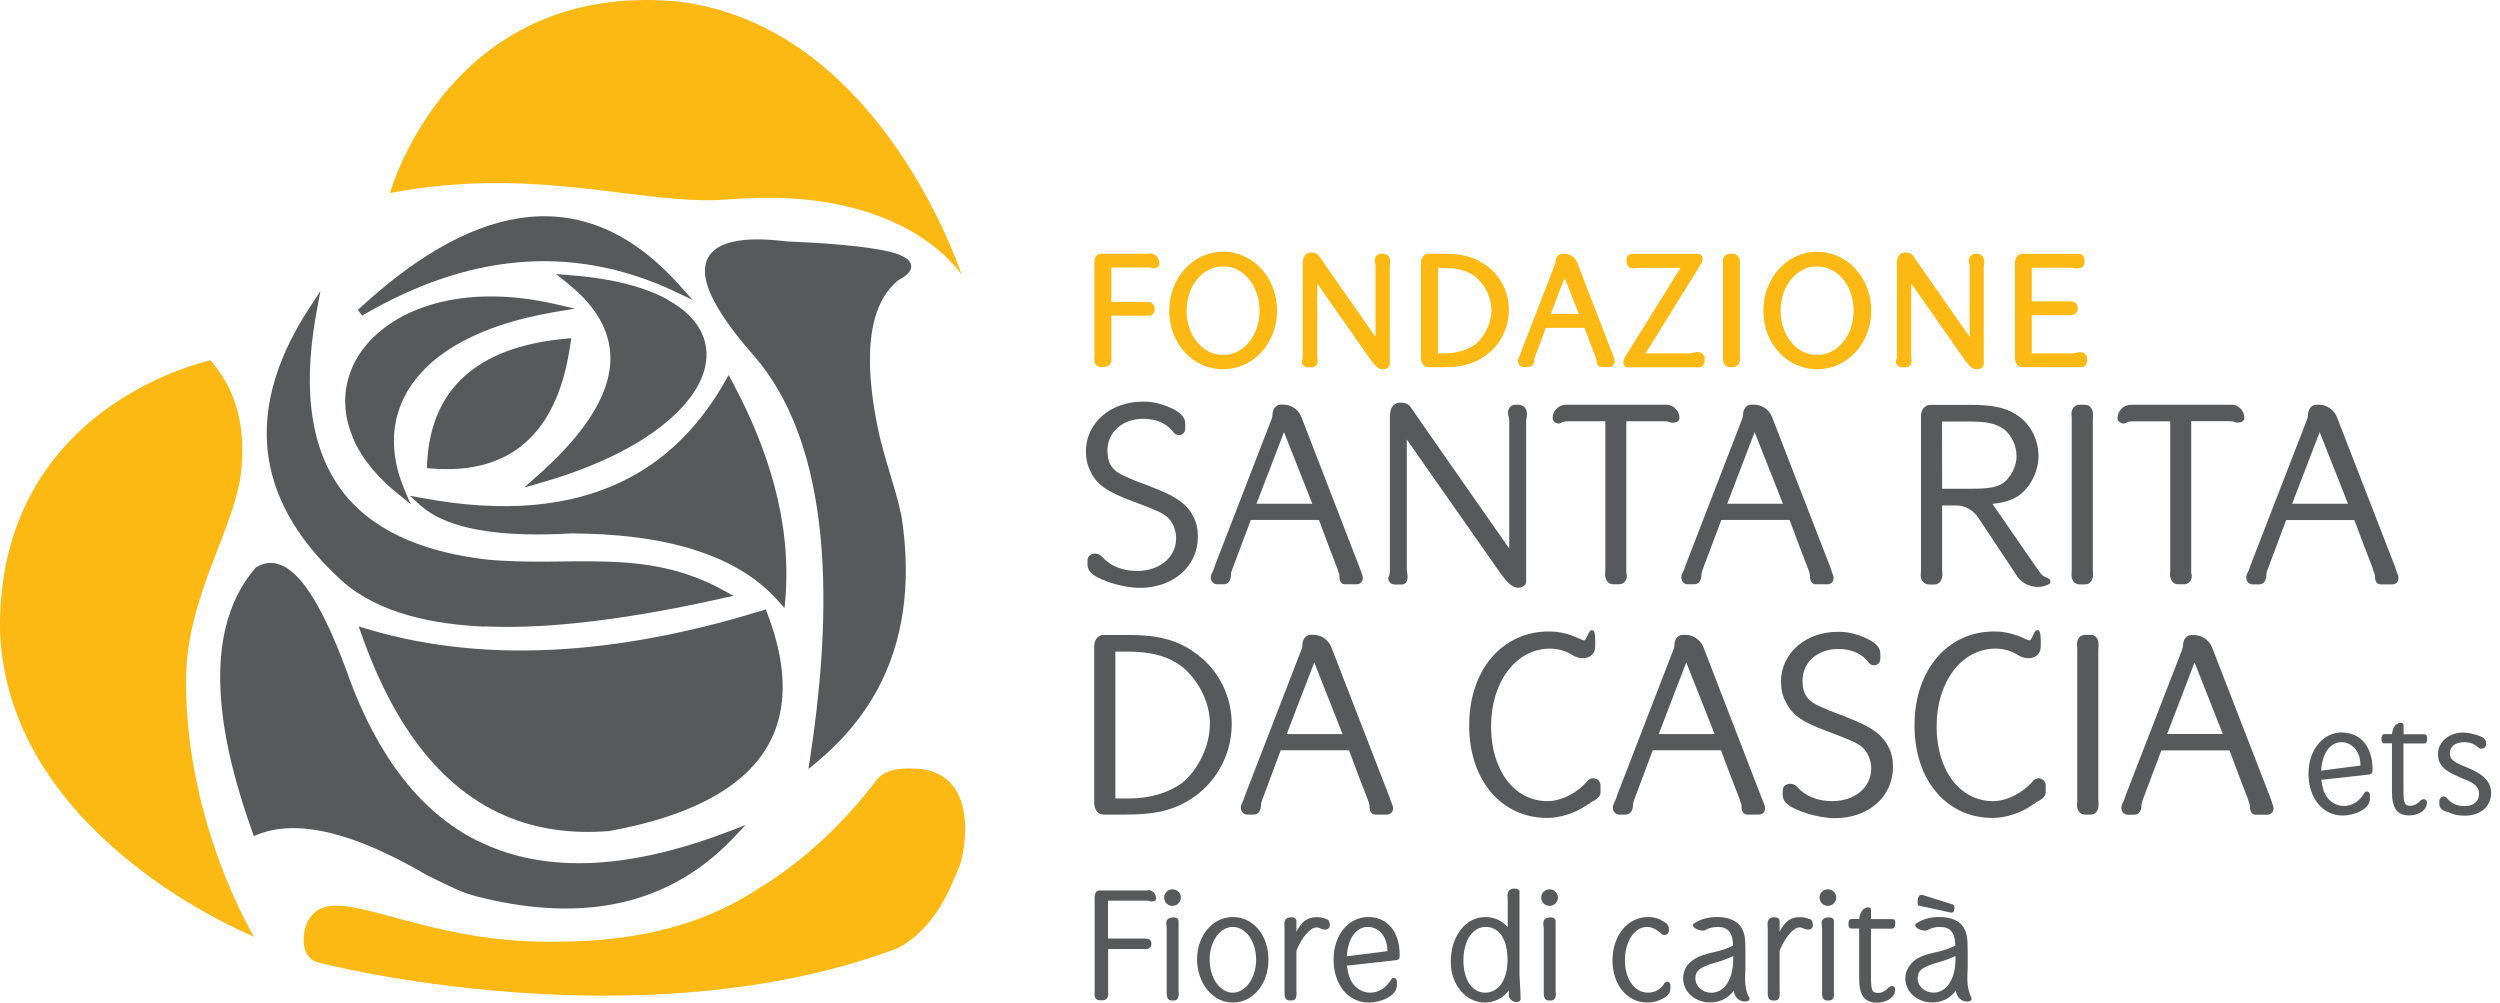 <svg width="187" height="75" viewBox="0 0 187 75" fill="none" xmlns="http://www.w3.org/2000/svg">
<path fill-rule="evenodd" clip-rule="evenodd" d="M18.074 34.974C18.496 29.636 16.137 27.605 15.775 26.95C15.775 26.95 -0.238 30.222 0.003 47.217C0.58 62.06 17.377 69.378 19.004 70.067C19.004 70.067 13.881 61.664 13.916 50.885C13.933 44.471 17.721 39.382 18.066 34.983" fill="#FDB913"/>
<path d="M85.978 18.978H82.37C82.181 18.978 81.862 19.064 81.862 19.649V26.64C81.862 26.709 81.862 26.769 81.853 26.855V26.924C81.853 27.234 82.069 27.45 82.37 27.45H82.611C82.912 27.45 83.136 27.208 83.136 26.881V26.787C83.119 26.735 83.128 26.692 83.128 26.623V23.618H85.823C86.141 23.627 86.374 23.438 86.374 23.171V23.076C86.374 22.955 86.331 22.585 85.771 22.585H83.128V20.011H85.943C86.02 20.011 86.055 20.02 86.107 20.037C86.158 20.054 86.219 20.071 86.305 20.071C86.554 20.071 86.727 19.916 86.727 19.701C86.727 19.288 86.391 18.952 85.978 18.952" fill="#FDB913"/>
<path d="M91.496 18.831C89.232 18.831 87.458 20.777 87.458 23.257C87.458 25.736 89.266 27.622 91.487 27.622C93.709 27.622 95.525 25.702 95.525 23.248C95.525 20.794 93.76 18.831 91.496 18.831ZM91.487 26.554C89.955 26.554 88.758 25.099 88.758 23.24C88.758 21.38 89.955 19.925 91.487 19.925C93.02 19.925 94.216 21.38 94.216 23.24C94.216 25.099 93.02 26.554 91.487 26.554Z" fill="#FDB913"/>
<path d="M103.489 18.978H103.317C103.042 18.978 102.826 19.202 102.826 19.494C102.826 19.537 102.826 19.589 102.852 19.666C102.878 19.727 102.887 19.796 102.887 19.89V25.203L102.198 24.212C101.01 22.516 99.778 20.76 98.625 19.09C98.513 18.96 98.315 18.883 98.074 18.883C97.884 18.883 97.445 18.96 97.445 19.692V26.571C97.445 26.752 97.445 26.821 97.394 26.95L97.376 27.053C97.376 27.26 97.549 27.475 97.841 27.475H98.134C98.384 27.475 98.556 27.277 98.556 26.985C98.556 26.916 98.547 26.855 98.539 26.795C98.539 26.752 98.522 26.701 98.522 26.64V21.199L102.525 26.916L102.568 26.976C102.792 27.269 103.067 27.63 103.438 27.63C103.584 27.63 103.713 27.579 103.816 27.493C103.954 27.389 103.954 27.26 103.954 27.2V19.916C103.954 19.916 103.954 19.83 103.971 19.778C103.98 19.71 103.989 19.641 103.989 19.572C103.989 19.227 103.782 18.995 103.481 18.995" fill="#FDB913"/>
<path d="M111.074 19.787C110.222 19.202 109.352 18.978 107.957 18.978H106.864C106.528 18.978 106.287 19.262 106.287 19.666V26.769C106.287 27.183 106.528 27.467 106.864 27.467H107.845C109.163 27.467 109.946 27.303 110.738 26.847C112.047 26.107 112.865 24.703 112.865 23.188C112.865 21.819 112.202 20.553 111.083 19.787M111.565 23.188C111.565 24.135 111.074 25.168 110.351 25.762C109.731 26.201 108.922 26.434 108.018 26.434H107.561V20.037H107.957C109.025 20.037 109.74 20.235 110.351 20.691C111.091 21.294 111.565 22.275 111.565 23.188Z" fill="#FDB913"/>
<path d="M120.7 26.692L117.971 19.632C117.816 19.236 117.428 18.978 117.006 18.978H116.886C116.585 18.978 116.352 19.245 116.352 19.589C116.352 19.641 116.335 19.71 116.309 19.779L113.761 26.365C113.692 26.589 113.649 26.675 113.58 26.804C113.554 26.873 113.545 26.942 113.545 26.993C113.545 27.26 113.735 27.458 113.993 27.458H114.286C114.398 27.458 114.777 27.415 114.777 26.83C114.777 26.804 114.802 26.709 114.837 26.64L115.629 24.522H118.522C118.771 25.203 119.056 25.951 119.322 26.632L119.348 26.701C119.383 26.795 119.408 26.881 119.408 26.881C119.408 27.028 119.408 27.458 119.83 27.458H120.347C120.597 27.458 120.777 27.269 120.777 27.011C120.777 26.933 120.76 26.847 120.717 26.769C120.717 26.752 120.709 26.744 120.691 26.683M118.1 23.481H115.999L117.032 20.777L118.1 23.481Z" fill="#FDB913"/>
<path d="M126.967 26.322C126.855 26.322 126.76 26.356 126.683 26.382C126.605 26.408 126.528 26.434 126.416 26.434H123.084L127.243 19.735L127.303 19.632L127.337 19.52C127.346 19.468 127.355 19.425 127.355 19.374C127.355 19.141 127.208 18.986 126.993 18.986H122.085C121.879 18.986 121.664 19.116 121.664 19.494C121.664 19.572 121.664 19.649 121.681 19.692C121.758 20.071 122.077 20.071 122.215 20.071C122.301 20.071 122.421 20.062 122.525 20.045C122.585 20.045 122.645 20.037 122.671 20.037H125.701L121.5 26.787L121.457 26.916C121.448 26.967 121.431 27.028 121.431 27.105C121.431 27.381 121.612 27.475 121.767 27.475H127.062C127.268 27.475 127.509 27.372 127.509 26.89V26.752C127.449 26.494 127.251 26.339 126.967 26.339" fill="#FDB913"/>
<path d="M129.645 18.978H129.378C129.103 18.978 128.87 19.219 128.87 19.52V19.632C128.887 19.684 128.879 19.735 128.879 19.804V26.64C128.879 26.701 128.879 26.752 128.879 26.804V26.89C128.879 27.165 129.068 27.458 129.378 27.458H129.645C129.946 27.458 130.153 27.217 130.153 26.855V26.769C130.153 26.769 130.153 26.718 130.144 26.64V19.804C130.144 19.804 130.144 19.77 130.144 19.753C130.144 19.718 130.144 19.684 130.144 19.666V19.598C130.144 19.227 129.938 18.986 129.636 18.986" fill="#FDB913"/>
<path d="M135.938 18.831C133.674 18.831 131.9 20.777 131.9 23.257C131.9 25.736 133.708 27.622 135.93 27.622C138.151 27.622 139.968 25.702 139.968 23.248C139.968 20.794 138.203 18.84 135.938 18.84M138.65 23.24C138.65 25.099 137.454 26.554 135.921 26.554C134.389 26.554 133.192 25.099 133.192 23.24C133.192 21.38 134.389 19.925 135.921 19.925C137.454 19.925 138.65 21.38 138.65 23.24Z" fill="#FDB913"/>
<path d="M147.931 18.978H147.759C147.484 18.978 147.268 19.202 147.268 19.494C147.268 19.537 147.268 19.589 147.294 19.666C147.32 19.735 147.329 19.804 147.329 19.89V25.203L146.399 23.868C145.288 22.275 144.143 20.648 143.067 19.09C142.955 18.96 142.757 18.883 142.516 18.883C142.327 18.883 141.888 18.96 141.888 19.692V26.571C141.888 26.752 141.888 26.821 141.844 26.907L141.81 27.053C141.81 27.26 141.982 27.475 142.275 27.475H142.568C142.817 27.475 142.99 27.277 142.99 26.985C142.99 26.916 142.981 26.855 142.972 26.795C142.972 26.752 142.955 26.701 142.955 26.64V21.199L146.959 26.916L147.002 26.976C147.225 27.269 147.501 27.63 147.871 27.63C148.018 27.63 148.147 27.579 148.259 27.493C148.388 27.389 148.388 27.26 148.388 27.2V19.916C148.388 19.916 148.388 19.83 148.405 19.778C148.414 19.71 148.422 19.641 148.422 19.572C148.422 19.227 148.216 18.995 147.914 18.995" fill="#FDB913"/>
<path d="M156.111 26.769C156.094 26.563 155.947 26.339 155.568 26.339C155.448 26.339 155.336 26.365 155.241 26.399C155.172 26.425 155.103 26.434 154.983 26.434H151.978V23.584H154.776C155.164 23.584 155.413 23.394 155.413 23.093V23.024C155.413 22.912 155.37 22.534 154.802 22.534H154.733C154.682 22.534 154.647 22.534 154.647 22.542H151.978V20.028H154.931C154.931 20.028 155.017 20.028 155.052 20.037C155.146 20.071 155.25 20.088 155.362 20.088C155.663 20.088 155.878 19.933 155.913 19.709C155.93 19.632 155.93 19.572 155.93 19.512C155.93 19.021 155.603 18.986 155.499 18.986H151.289C150.962 18.986 150.721 19.253 150.721 19.658V26.795C150.721 27.191 150.954 27.467 151.289 27.467H155.689C155.887 27.467 156.119 27.32 156.119 26.924C156.119 26.873 156.119 26.804 156.111 26.761" fill="#FDB913"/>
<path fill-rule="evenodd" clip-rule="evenodd" d="M29.172 14.441C29.172 14.441 33.52 -1.315 50.455 0.088C65.22 1.673 71.376 18.935 71.953 20.605C71.953 20.605 67.846 13.795 54.544 14.914C48.147 15.448 40.209 12.323 29.155 14.441" fill="#FDB913"/>
<path d="M68.096 57.471C67.08 57.488 66.073 57.609 65.487 58.452C61.983 63.05 58.307 65.521 56.818 66.408C52.056 69.567 46.667 70.54 40.434 70.437C30.791 70.282 25.074 65.934 23.206 68.62C22.552 69.55 22.707 70.661 22.801 71.005C22.948 71.453 23.24 71.806 23.662 71.952C24.067 72.09 47.812 78.177 67.123 70.936C70.085 69.378 71.161 66.201 71.772 64.78C72.134 63.937 73.503 57.402 68.087 57.48" fill="#FDB913"/>
<path d="M86.176 36.447C86.046 36.378 85.883 36.317 85.737 36.266C85.65 36.24 85.573 36.205 85.495 36.18C85.091 36.033 84.557 35.818 84.29 35.689C83.214 35.25 82.835 34.725 82.835 33.691C82.835 32.322 83.963 31.324 85.521 31.324C86.494 31.324 87.295 31.685 87.768 32.322C87.863 32.46 88.027 32.546 88.19 32.546C88.414 32.546 88.655 32.366 88.655 32.064V31.685C88.655 31.091 88.113 30.773 87.605 30.523C86.761 30.162 86.227 30.041 85.487 30.041C83.059 30.041 81.225 31.642 81.225 33.769C81.225 34.329 81.346 34.845 81.57 35.258C82.026 36.24 82.783 36.774 84.66 37.471C86.313 38.082 86.838 38.315 87.226 38.608C87.674 38.935 87.975 39.606 87.975 40.261C87.975 41.681 86.744 42.706 85.056 42.706C83.954 42.706 83.05 42.335 82.422 41.638C82.293 41.483 82.112 41.406 81.905 41.406C81.578 41.406 81.346 41.621 81.346 41.905V42.224C81.346 42.852 82 43.153 82.439 43.351L82.499 43.369C83.222 43.704 84.428 43.971 85.254 43.971C87.768 43.971 89.602 42.361 89.602 40.14C89.602 39.598 89.516 39.167 89.335 38.788C88.879 37.772 88.052 37.153 86.193 36.447" fill="#58595B"/>
<path d="M101.82 42.775L97.343 31.186C97.119 30.635 96.585 30.265 95.999 30.265H95.802C95.397 30.265 95.182 30.661 95.182 31.023C95.182 31.135 95.147 31.281 95.087 31.419L90.911 42.215C90.791 42.603 90.722 42.758 90.61 42.947C90.601 42.99 90.567 43.093 90.567 43.179C90.567 43.481 90.773 43.705 91.049 43.705H91.523C91.729 43.705 92.082 43.601 92.082 42.904C92.082 42.861 92.134 42.663 92.194 42.525L93.546 38.935C93.546 38.935 93.563 38.901 93.563 38.892H98.651C98.651 38.892 98.651 38.892 98.668 38.918C99.108 40.14 99.633 41.483 100.037 42.542C100.098 42.723 100.175 42.964 100.184 42.999C100.184 43.24 100.184 43.705 100.623 43.705H101.475C101.751 43.705 101.94 43.507 101.94 43.222C101.94 43.128 101.914 43.033 101.871 42.938C101.854 42.904 101.837 42.878 101.82 42.775ZM98.152 37.678H93.985L96.043 32.323L98.16 37.678H98.152Z" fill="#58595B"/>
<path d="M113.631 30.274H113.356C113.037 30.274 112.796 30.541 112.796 30.876C112.796 30.937 112.796 30.988 112.822 31.074C112.874 31.212 112.891 31.35 112.891 31.531V41.027L111.324 38.788C109.37 35.99 107.346 33.097 105.461 30.377C105.323 30.213 105.065 30.119 104.746 30.119C104.393 30.119 103.963 30.308 103.963 31.195V42.482C103.963 42.775 103.963 42.938 103.877 43.128L103.86 43.162V43.188C103.86 43.188 103.842 43.231 103.842 43.274C103.842 43.489 104.023 43.722 104.367 43.722H104.841C105.116 43.722 105.289 43.507 105.289 43.162C105.289 43.059 105.271 42.973 105.263 42.887C105.246 42.8 105.228 42.706 105.228 42.594V32.874L112.245 42.895L112.323 42.998C112.65 43.429 113.063 43.963 113.554 43.963C113.735 43.963 113.898 43.903 114.036 43.782C114.156 43.687 114.156 43.584 114.156 43.498V31.539C114.156 31.462 114.174 31.376 114.182 31.281C114.2 31.186 114.217 31.083 114.217 30.988C114.217 30.558 113.993 30.291 113.631 30.291" fill="#58595B"/>
<path d="M124.642 30.273H117.135C116.593 30.273 116.136 30.73 116.136 31.272C116.136 31.616 116.558 31.789 116.834 31.599C116.877 31.573 117.006 31.513 117.316 31.513H120.079V42.43C120.079 42.611 120.079 42.757 120.062 42.904V42.964C120.062 43.325 120.269 43.704 120.648 43.704H121.087C121.44 43.704 121.689 43.446 121.689 43.084C121.689 43.041 121.689 42.981 121.664 42.947C121.646 42.861 121.646 42.74 121.646 42.611V31.513H124.41C124.737 31.513 124.823 31.539 124.858 31.565C124.961 31.616 125.056 31.616 125.142 31.616C125.435 31.616 125.624 31.479 125.624 31.272C125.624 30.73 125.176 30.273 124.642 30.273Z" fill="#58595B"/>
<path d="M137.023 42.775L136.886 42.37L132.547 31.186C132.323 30.635 131.789 30.265 131.195 30.265H130.997C130.592 30.265 130.377 30.661 130.377 31.023C130.377 31.135 130.342 31.281 130.282 31.419L126.107 42.215C125.986 42.603 125.909 42.758 125.805 42.947C125.797 42.981 125.762 43.085 125.762 43.179C125.762 43.481 125.969 43.705 126.244 43.705H126.718C126.924 43.705 127.277 43.601 127.277 42.904C127.277 42.861 127.329 42.663 127.389 42.525L128.741 38.935C128.741 38.935 128.758 38.901 128.767 38.892H133.855C133.855 38.892 133.855 38.892 133.872 38.918C134.303 40.114 134.828 41.475 135.233 42.517L135.25 42.559C135.31 42.732 135.388 42.964 135.388 42.999C135.388 43.24 135.388 43.705 135.835 43.705H136.688C136.963 43.705 137.153 43.507 137.153 43.222C137.153 43.128 137.127 43.033 137.084 42.938C137.067 42.904 137.049 42.87 137.032 42.775M133.364 37.678H129.197L131.246 32.323L133.364 37.678Z" fill="#58595B"/>
<path d="M153.218 43.265C152.96 43.153 152.865 43.102 152.787 43.041C152.693 42.981 152.581 42.809 152.323 42.447L152.262 42.361C151.72 41.569 151.152 40.751 150.583 39.933C150.058 39.176 149.533 38.418 149.034 37.686C149.929 37.592 150.385 37.445 150.945 37.109C151.875 36.472 152.477 35.284 152.477 34.087C152.477 32.796 151.815 31.608 150.747 30.971C149.972 30.48 148.973 30.282 147.303 30.282H144.41C143.911 30.282 143.687 30.73 143.687 31.143V42.628C143.687 42.766 143.687 42.852 143.67 42.964V43.041C143.67 43.429 143.937 43.721 144.29 43.721H144.686C145.099 43.721 145.289 43.351 145.289 42.981V42.861C145.289 42.861 145.289 42.792 145.28 42.749C145.28 42.706 145.271 42.663 145.271 42.628V37.807H146.313C146.959 37.807 147.587 38.142 147.949 38.685L150.893 43.119C151.186 43.566 151.711 43.851 152.331 43.902H152.452C152.934 43.902 153.252 43.696 153.252 43.696C153.33 43.661 153.373 43.584 153.373 43.498C153.373 43.351 153.287 43.3 153.227 43.282M150.842 34.096C150.842 34.871 150.411 35.732 149.817 36.145C149.326 36.464 148.724 36.558 147.363 36.558H145.271L145.263 31.53H147.32C148.603 31.53 149.301 31.685 149.886 32.099C150.454 32.529 150.833 33.33 150.833 34.087" fill="#58595B"/>
<path d="M155.973 30.273H155.534C155.215 30.273 154.948 30.558 154.948 30.919V31.057C154.965 31.143 154.965 31.264 154.965 31.393V42.62C154.965 42.74 154.965 42.843 154.948 42.955V43.033C154.948 43.368 155.163 43.713 155.534 43.713H155.973C156.326 43.713 156.558 43.42 156.558 42.972V42.835C156.558 42.835 156.558 42.766 156.55 42.731C156.55 42.697 156.541 42.654 156.541 42.62V31.393C156.541 31.393 156.541 31.307 156.55 31.272C156.55 31.229 156.558 31.186 156.558 31.16V31.04C156.558 30.575 156.334 30.282 155.973 30.282" fill="#58595B"/>
<path d="M166.898 30.274H159.391C158.848 30.274 158.392 30.73 158.392 31.273C158.392 31.522 158.633 31.677 158.857 31.677C158.934 31.677 159.012 31.651 159.089 31.6C159.133 31.574 159.262 31.514 159.572 31.514H162.335V42.43C162.335 42.611 162.335 42.758 162.318 42.904V42.964C162.318 43.326 162.525 43.705 162.903 43.705H163.343C163.696 43.705 163.945 43.446 163.945 43.085C163.945 43.042 163.945 42.99 163.919 42.93C163.902 42.844 163.902 42.732 163.902 42.603V31.505H166.666C166.993 31.505 167.079 31.531 167.114 31.557C167.217 31.608 167.312 31.608 167.398 31.608C167.69 31.608 167.88 31.471 167.88 31.264C167.88 30.721 167.432 30.265 166.898 30.265" fill="#58595B"/>
<path d="M179.331 42.938C179.331 42.938 179.297 42.869 179.279 42.775L179.142 42.378L174.802 31.195C174.579 30.644 174.045 30.273 173.459 30.273H173.261C172.857 30.273 172.641 30.669 172.641 31.031C172.641 31.143 172.607 31.289 172.547 31.427L168.362 42.224C168.242 42.611 168.173 42.766 168.061 42.955C168.053 42.998 168.018 43.102 168.018 43.188C168.018 43.489 168.225 43.713 168.5 43.713H168.974C169.18 43.713 169.533 43.61 169.533 42.912C169.533 42.869 169.585 42.671 169.645 42.533L170.988 38.943C170.988 38.943 171.006 38.909 171.014 38.9H176.102C176.102 38.9 176.102 38.9 176.12 38.926C176.559 40.123 177.075 41.483 177.489 42.525V42.568C177.557 42.74 177.635 42.972 177.644 43.007C177.644 43.248 177.644 43.713 178.091 43.713H178.944C179.219 43.713 179.408 43.515 179.408 43.231C179.408 43.136 179.383 43.041 179.34 42.947M175.62 37.678H171.453L173.511 32.322L175.629 37.678H175.62Z" fill="#58595B"/>
<path d="M89.318 48.776C87.975 47.846 86.58 47.493 84.35 47.493H82.551C82.069 47.493 81.845 47.932 81.845 48.371V60.028C81.845 60.476 82.06 60.932 82.551 60.932H84.152C86.27 60.932 87.527 60.665 88.775 59.951C90.85 58.78 92.133 56.559 92.133 54.157C92.133 51.995 91.083 49.981 89.318 48.784M90.497 54.157C90.497 55.775 89.654 57.557 88.405 58.582C87.338 59.331 85.969 59.727 84.428 59.727H83.429C83.429 59.727 83.429 59.727 83.429 59.718V48.741H84.333C86.132 48.741 87.355 49.077 88.422 49.869C89.688 50.911 90.506 52.59 90.506 54.157" fill="#58595B"/>
<path d="M104.058 59.994L103.92 59.589L99.581 48.405C99.365 47.854 98.823 47.484 98.237 47.484H98.04C97.635 47.484 97.42 47.88 97.42 48.25C97.42 48.362 97.385 48.509 97.325 48.646L93.149 59.443C93.029 59.83 92.96 59.985 92.856 60.175C92.839 60.218 92.814 60.321 92.814 60.407C92.814 60.708 93.02 60.932 93.296 60.932H93.769C93.984 60.932 94.329 60.829 94.329 60.132C94.329 60.089 94.38 59.891 94.441 59.753L95.784 56.163C95.784 56.163 95.801 56.128 95.81 56.12H100.898C100.898 56.12 100.898 56.128 100.915 56.145C101.346 57.342 101.871 58.702 102.284 59.744L102.301 59.787C102.361 59.959 102.439 60.192 102.439 60.226C102.439 60.467 102.439 60.932 102.887 60.932H103.739C104.014 60.932 104.204 60.734 104.204 60.45C104.204 60.355 104.178 60.261 104.135 60.166C104.118 60.132 104.101 60.097 104.083 60.002M100.416 54.906H96.249L98.306 49.55L100.424 54.906H100.416Z" fill="#58595B"/>
<path d="M119.159 58.22C119.013 58.22 118.883 58.272 118.78 58.375C118.014 59.296 116.8 59.925 115.758 59.925C113.27 59.925 111.531 57.626 111.531 54.328C111.531 51.031 113.382 48.517 115.939 48.517C116.55 48.517 117.17 48.698 117.644 49.016C117.867 49.154 118.143 49.232 118.393 49.232C118.918 49.232 119.288 48.922 119.314 48.448C119.314 48.353 119.314 48.267 119.322 48.19C119.322 48.112 119.322 48.044 119.322 47.975C119.322 47.363 119.254 47.131 119.081 47.131C118.995 47.131 118.883 47.191 118.711 47.613C118.582 47.88 118.513 47.906 118.496 47.906C118.462 47.906 118.35 47.863 118.289 47.837L118.246 47.82C117.368 47.406 116.654 47.234 115.861 47.234C112.349 47.234 109.895 50.127 109.895 54.268C109.895 58.409 112.349 61.182 115.724 61.182C116.731 61.182 117.885 60.803 118.737 60.191L118.84 60.131H118.883L118.995 60.011C119.357 59.839 119.718 59.623 119.718 59.27V58.736C119.718 58.427 119.434 58.211 119.176 58.211" fill="#58595B"/>
<path d="M131.892 59.994L127.415 48.405C127.191 47.854 126.649 47.484 126.063 47.484H125.865C125.461 47.484 125.245 47.88 125.245 48.25C125.245 48.371 125.211 48.509 125.151 48.646L120.975 59.443C120.854 59.83 120.777 59.985 120.682 60.175C120.665 60.226 120.639 60.321 120.639 60.407C120.639 60.708 120.846 60.932 121.121 60.932H121.595C121.801 60.932 122.154 60.829 122.154 60.132C122.154 60.089 122.206 59.891 122.266 59.753L123.609 56.163C123.609 56.163 123.627 56.128 123.635 56.12H128.724C128.724 56.12 128.724 56.128 128.741 56.145C129.094 57.11 129.524 58.255 130.11 59.744C130.17 59.934 130.256 60.183 130.265 60.226C130.265 60.467 130.265 60.932 130.712 60.932H131.565C131.84 60.932 132.03 60.734 132.03 60.45C132.03 60.355 132.004 60.261 131.961 60.166C131.943 60.132 131.926 60.106 131.909 60.002M128.241 54.906H124.074L126.132 49.55L128.25 54.906H128.241Z" fill="#58595B"/>
<path d="M138.177 53.666C138.048 53.597 137.884 53.537 137.729 53.485C137.643 53.459 137.566 53.425 137.488 53.399C137.075 53.252 136.55 53.037 136.283 52.908C135.207 52.469 134.828 51.944 134.828 50.911C134.828 49.542 135.956 48.543 137.514 48.543C138.487 48.543 139.287 48.896 139.761 49.542C139.856 49.679 140.019 49.766 140.183 49.766C140.415 49.766 140.648 49.585 140.648 49.283V48.905C140.648 48.311 140.105 47.992 139.597 47.742C138.754 47.381 138.22 47.26 137.479 47.26C135.052 47.26 133.218 48.862 133.218 50.988C133.218 51.548 133.338 52.064 133.562 52.478C134.027 53.459 134.776 53.993 136.653 54.69C138.306 55.302 138.831 55.534 139.219 55.827C139.666 56.163 139.968 56.825 139.968 57.48C139.968 58.9 138.736 59.925 137.049 59.925C135.956 59.925 135.043 59.555 134.423 58.857C134.294 58.702 134.105 58.625 133.907 58.625C133.631 58.625 133.347 58.797 133.347 59.133V59.451C133.347 60.08 134.001 60.381 134.44 60.579L134.501 60.596C135.224 60.932 136.429 61.199 137.256 61.199C139.77 61.199 141.595 59.589 141.595 57.368C141.595 56.825 141.509 56.395 141.328 56.016C140.872 55 140.045 54.38 138.185 53.674" fill="#58595B"/>
<path d="M152.486 58.22C152.339 58.22 152.21 58.272 152.107 58.375C151.341 59.296 150.127 59.925 149.085 59.925C146.597 59.925 144.858 57.626 144.858 54.328C144.858 51.031 146.709 48.517 149.266 48.517C149.877 48.517 150.497 48.698 150.97 49.016C151.194 49.154 151.47 49.232 151.719 49.232C152.253 49.232 152.615 48.922 152.641 48.448C152.641 48.353 152.641 48.267 152.649 48.19C152.649 48.112 152.649 48.044 152.649 47.975C152.649 47.372 152.58 47.131 152.4 47.131C152.313 47.131 152.202 47.191 152.029 47.613C151.9 47.88 151.831 47.906 151.806 47.906C151.771 47.906 151.659 47.863 151.599 47.837L151.556 47.82C150.678 47.406 149.963 47.234 149.171 47.234C145.658 47.234 143.205 50.127 143.205 54.268C143.205 58.409 145.658 61.182 149.033 61.182C150.041 61.182 151.194 60.803 152.047 60.191L152.15 60.131H152.184L152.296 60.011C152.658 59.839 153.019 59.623 153.019 59.27V58.736C153.019 58.427 152.735 58.211 152.477 58.211" fill="#58595B"/>
<path d="M156.386 47.493H155.947C155.629 47.493 155.362 47.777 155.362 48.139V48.276C155.379 48.362 155.379 48.483 155.379 48.612V59.839C155.379 59.959 155.379 60.063 155.362 60.175V60.252C155.362 60.588 155.577 60.932 155.947 60.932H156.386C156.739 60.932 156.972 60.639 156.972 60.192V60.054C156.972 60.054 156.972 59.985 156.963 59.942C156.963 59.908 156.955 59.873 156.955 59.83V48.603C156.955 48.603 156.955 48.517 156.963 48.483C156.963 48.44 156.972 48.397 156.972 48.362V48.242C156.972 47.768 156.748 47.484 156.386 47.484" fill="#58595B"/>
<path d="M169.989 60.166C169.989 60.166 169.955 60.097 169.938 60.002L169.8 59.606L165.461 48.422C165.237 47.871 164.694 47.501 164.109 47.501H163.911C163.506 47.501 163.291 47.897 163.291 48.267C163.291 48.379 163.257 48.526 163.196 48.663L159.012 59.46C158.892 59.847 158.823 60.002 158.719 60.183C158.702 60.226 158.676 60.329 158.676 60.416C158.676 60.717 158.883 60.941 159.158 60.941H159.632C159.839 60.941 160.192 60.837 160.192 60.14C160.192 60.097 160.243 59.899 160.303 59.761L161.655 56.171C161.655 56.171 161.672 56.137 161.672 56.128H166.761C166.761 56.128 166.761 56.128 166.778 56.154C167.234 57.411 167.777 58.814 168.138 59.753C168.198 59.942 168.285 60.192 168.293 60.235C168.293 60.476 168.293 60.941 168.741 60.941H169.593C169.869 60.941 170.058 60.743 170.058 60.459C170.058 60.364 170.032 60.269 169.989 60.175M166.27 54.905H162.103L164.152 49.55L166.27 54.905Z" fill="#58595B"/>
<path d="M85.865 66.606H82.258C82.008 66.606 81.879 66.787 81.879 67.148V74.139C81.879 74.217 81.879 74.285 81.871 74.354V74.423C81.871 74.656 82.034 74.819 82.258 74.819H82.499C82.757 74.819 82.895 74.604 82.895 74.38V74.311C82.886 74.26 82.886 74.208 82.886 74.122V70.988H85.487C85.487 70.988 85.512 70.988 85.53 70.988C85.547 70.988 85.573 70.988 85.581 70.988H85.702C85.909 70.988 86.124 70.876 86.124 70.661V70.566C86.124 70.428 86.064 70.204 85.65 70.204H82.878V67.372H85.822C85.917 67.372 85.969 67.389 86.02 67.406C86.072 67.424 86.115 67.432 86.184 67.432C86.356 67.432 86.477 67.338 86.477 67.191C86.477 66.855 86.193 66.571 85.857 66.571" fill="#58595B"/>
<path d="M88.156 74.269V68.913C88.156 68.784 88.087 68.621 87.777 68.621C87.329 68.621 87.234 68.862 87.234 69.068C87.234 69.137 87.243 69.197 87.252 69.266C87.252 69.318 87.269 69.378 87.269 69.43V74.156C87.269 74.156 87.269 74.191 87.269 74.217C87.269 74.225 87.269 74.234 87.269 74.243C87.269 74.423 87.269 74.837 87.63 74.837H87.82C88.061 74.837 88.173 74.596 88.173 74.363C88.173 74.337 88.173 74.311 88.164 74.294C88.164 74.286 88.164 74.277 88.164 74.269" fill="#58595B"/>
<path d="M87.699 66.52C87.355 66.52 87.079 66.787 87.079 67.14C87.079 67.493 87.363 67.76 87.699 67.76C88.035 67.76 88.328 67.484 88.328 67.14C88.328 66.795 88.052 66.52 87.699 66.52Z" fill="#58595B"/>
<path d="M92.211 68.594C90.713 68.594 89.542 69.981 89.542 71.754C89.542 73.528 90.687 74.991 92.211 74.991C93.735 74.991 94.88 73.605 94.88 71.771C94.88 69.938 93.735 68.594 92.211 68.594ZM93.959 71.771C93.959 73.14 93.175 74.251 92.211 74.251C91.247 74.251 90.48 73.14 90.48 71.78C90.48 70.42 91.247 69.335 92.211 69.335C93.175 69.335 93.959 70.403 93.959 71.771Z" fill="#58595B"/>
<path d="M99.236 68.75C99.236 68.75 99.219 68.75 99.202 68.75C98.944 68.638 98.754 68.603 98.487 68.603C97.816 68.603 97.402 68.887 96.972 69.688V68.905C96.972 68.775 96.903 68.612 96.576 68.612C96.249 68.612 96.068 68.784 96.068 69.111C96.068 69.163 96.068 69.223 96.076 69.283C96.076 69.344 96.085 69.395 96.085 69.456V74.277C96.085 74.441 96.085 74.837 96.447 74.837H96.627C96.981 74.837 96.981 74.475 96.981 74.277V74.217L96.972 74.165V71.16L96.989 71.066C97.411 70.067 98.022 69.37 98.47 69.37C98.582 69.37 98.677 69.413 98.771 69.447C98.875 69.49 98.978 69.533 99.107 69.533C99.322 69.533 99.469 69.404 99.469 69.206C99.469 69.111 99.469 68.836 99.236 68.741" fill="#58595B"/>
<path d="M102.335 68.594C100.863 68.594 99.752 69.955 99.752 71.754C99.752 73.657 100.837 74.991 102.396 74.991C103.248 74.991 104.488 74.526 104.488 73.691V73.399C104.488 73.261 104.376 73.14 104.247 73.14C104.195 73.14 104.126 73.166 104.083 73.235C104.083 73.235 104.074 73.252 104.066 73.261C103.696 73.889 103.119 74.251 102.49 74.251C101.802 74.251 101.199 73.803 100.941 73.097C100.941 73.097 100.811 72.744 100.751 72.228C101.526 72.15 102.361 72.055 103.179 71.961C103.627 71.909 104.066 71.858 104.479 71.814C104.6 71.797 104.694 71.694 104.694 71.573V71.393C104.694 69.697 103.773 68.594 102.344 68.594M102.318 69.335C103.145 69.335 103.773 70.084 103.773 71.074V71.143C103.36 71.195 102.947 71.246 102.533 71.306C101.948 71.384 101.345 71.462 100.743 71.53C100.82 70.196 101.431 69.335 102.318 69.335Z" fill="#58595B"/>
<path d="M113.674 66.761C113.674 66.649 113.623 66.468 113.261 66.468C112.942 66.468 112.762 66.649 112.762 66.967C112.762 67.01 112.762 67.062 112.77 67.114C112.77 67.174 112.779 67.243 112.779 67.303V69.352C112.357 68.862 111.771 68.595 111.091 68.595C109.628 68.595 108.517 70.032 108.517 71.935C108.517 73.648 109.636 74.992 111.066 74.992C111.771 74.992 112.452 74.647 112.848 74.096C112.848 74.122 112.848 74.148 112.856 74.165V74.432C112.882 74.725 113.115 74.948 113.416 74.948C113.717 74.948 113.743 74.785 113.743 74.716C113.743 74.716 113.717 73.786 113.657 72.925V66.769L113.674 66.761ZM111.083 74.251C110.118 74.251 109.464 73.287 109.464 71.84C109.464 70.394 110.127 69.335 111.126 69.335C112.124 69.335 112.71 70.187 112.762 71.625V71.814C112.762 73.295 112.099 74.251 111.074 74.251" fill="#58595B"/>
<path d="M116.36 74.269V68.913C116.36 68.784 116.291 68.621 115.981 68.621C115.534 68.621 115.439 68.862 115.439 69.068C115.439 69.129 115.439 69.197 115.456 69.266C115.456 69.318 115.473 69.378 115.473 69.43V74.156C115.473 74.156 115.473 74.191 115.473 74.217C115.473 74.217 115.473 74.234 115.473 74.243C115.473 74.423 115.473 74.837 115.835 74.837H116.033C116.274 74.837 116.386 74.596 116.386 74.363C116.386 74.337 116.386 74.311 116.377 74.294C116.377 74.286 116.377 74.277 116.377 74.269" fill="#58595B"/>
<path d="M115.904 66.52C115.56 66.52 115.284 66.795 115.284 67.14C115.284 67.484 115.568 67.76 115.904 67.76C116.24 67.76 116.533 67.484 116.533 67.14C116.533 66.795 116.257 66.52 115.904 66.52Z" fill="#58595B"/>
<path d="M124.695 73.433C124.617 73.433 124.557 73.468 124.505 73.536C124.247 73.984 123.791 74.251 123.274 74.251C122.267 74.251 121.544 73.235 121.544 71.832C121.544 70.428 122.25 69.335 123.197 69.335C123.532 69.335 123.911 69.507 124.23 69.817C124.307 69.894 124.402 69.938 124.497 69.938C124.686 69.938 124.832 69.791 124.832 69.602V69.455C124.832 69.102 124.471 68.939 124.29 68.853L124.204 68.793C123.825 68.638 123.627 68.594 123.266 68.594C121.75 68.594 120.614 69.989 120.614 71.832C120.614 73.674 121.716 74.991 123.231 74.991C123.705 74.991 124.213 74.828 124.617 74.552C124.824 74.406 124.944 74.182 124.944 73.95V73.683C124.944 73.545 124.832 73.424 124.703 73.424" fill="#58595B"/>
<path d="M130.842 74.63C130.644 74.285 130.532 73.76 130.532 73.252C130.532 73.132 130.532 72.882 130.558 72.477V71.255C130.558 70.161 130.515 69.894 130.291 69.447C130.015 68.904 129.335 68.594 128.44 68.594C127.777 68.594 127.234 68.741 126.718 69.068C126.649 69.12 126.632 69.171 126.632 69.214C126.632 69.43 127.114 69.61 127.355 69.61C127.407 69.61 127.493 69.61 127.553 69.567C127.846 69.412 128.138 69.335 128.491 69.335C129.258 69.335 129.611 69.765 129.636 70.721C129.309 70.91 128.939 71.04 128.181 71.229C128.181 71.229 128.173 71.229 128.164 71.229C127.183 71.436 125.9 71.875 125.9 73.183C125.9 74.191 126.787 74.983 127.915 74.983C128.646 74.983 129.275 74.664 129.679 74.105C129.679 74.156 129.697 74.208 129.714 74.251V74.26C129.809 74.647 130.136 74.914 130.515 74.914C130.773 74.914 130.868 74.811 130.868 74.707C130.868 74.681 130.868 74.664 130.85 74.656C130.85 74.647 130.85 74.638 130.842 74.63ZM127.983 74.251C127.338 74.251 126.813 73.769 126.813 73.183C126.813 72.598 127.183 72.314 128.405 71.978C128.801 71.866 129.103 71.754 129.645 71.522V71.72C129.645 73.261 128.991 74.26 127.983 74.26" fill="#58595B"/>
<path d="M135.379 68.75C135.379 68.75 135.353 68.75 135.344 68.75C135.086 68.638 134.897 68.603 134.63 68.603C133.958 68.603 133.545 68.887 133.114 69.688V68.905C133.114 68.775 133.046 68.612 132.718 68.612C132.391 68.612 132.21 68.784 132.21 69.111C132.21 69.163 132.21 69.223 132.219 69.283C132.219 69.344 132.228 69.395 132.228 69.456V74.277C132.228 74.441 132.228 74.837 132.589 74.837H132.77C133.123 74.837 133.123 74.475 133.123 74.277V74.217C133.123 74.217 133.123 74.174 133.114 74.156V71.16L133.132 71.066C133.554 70.067 134.165 69.37 134.604 69.37C134.716 69.37 134.811 69.413 134.905 69.447C135.009 69.49 135.112 69.533 135.241 69.533C135.456 69.533 135.603 69.404 135.603 69.206C135.603 69.111 135.603 68.836 135.37 68.741" fill="#58595B"/>
<path d="M136.722 66.52C136.378 66.52 136.102 66.795 136.102 67.14C136.102 67.484 136.386 67.76 136.722 67.76C137.058 67.76 137.35 67.484 137.35 67.14C137.35 66.795 137.075 66.52 136.722 66.52Z" fill="#58595B"/>
<path d="M137.178 74.269V68.913C137.178 68.784 137.109 68.621 136.799 68.621C136.352 68.621 136.257 68.862 136.257 69.068C136.257 69.137 136.265 69.197 136.274 69.266C136.283 69.318 136.291 69.378 136.291 69.43V74.156C136.291 74.156 136.291 74.191 136.291 74.217C136.291 74.217 136.291 74.234 136.291 74.243C136.291 74.423 136.291 74.837 136.653 74.837H136.842C137.083 74.837 137.195 74.596 137.195 74.363C137.195 74.337 137.195 74.311 137.187 74.294C137.187 74.286 137.187 74.277 137.187 74.269" fill="#58595B"/>
<path d="M141.552 69.447C141.741 69.447 141.767 69.232 141.767 69.025C141.767 68.793 141.647 68.749 141.552 68.749H139.951V68.078C139.951 67.897 139.839 67.871 139.77 67.871C139.296 67.871 139.098 68.362 139.072 68.741H138.478C138.478 68.741 138.392 68.749 138.349 68.801C138.289 68.861 138.263 68.973 138.263 69.163C138.263 69.378 138.375 69.456 138.478 69.456H139.064V73.14C139.064 74.458 139.451 75 140.407 75C141.061 75 141.759 74.647 141.759 74.001C141.759 73.855 141.664 73.76 141.518 73.76C141.431 73.76 141.337 73.803 141.259 73.872C141.027 74.13 140.76 74.268 140.502 74.268C140.063 74.268 139.951 74.156 139.951 73.115V69.464H141.552V69.447Z" fill="#58595B"/>
<path d="M147.458 74.63C147.278 74.277 147.157 73.752 147.157 73.252C147.157 73.132 147.157 72.882 147.183 72.477V71.255C147.183 70.161 147.14 69.886 146.916 69.447C146.632 68.896 145.978 68.594 145.065 68.594C144.393 68.594 143.842 68.741 143.343 69.068C143.274 69.12 143.257 69.171 143.257 69.214C143.257 69.43 143.713 69.61 143.98 69.61C144.032 69.61 144.118 69.61 144.178 69.567C144.471 69.412 144.764 69.335 145.117 69.335C145.883 69.335 146.236 69.765 146.262 70.721C145.96 70.893 145.633 71.022 144.807 71.229C144.807 71.229 144.798 71.229 144.79 71.229C144.385 71.315 144.015 71.427 143.67 71.565C142.982 71.858 142.517 72.512 142.517 73.183C142.517 74.191 143.403 74.983 144.531 74.983C145.254 74.983 145.883 74.664 146.296 74.096C146.296 74.148 146.313 74.199 146.331 74.251C146.331 74.251 146.331 74.251 146.331 74.26C146.425 74.647 146.752 74.914 147.131 74.914C147.424 74.914 147.476 74.793 147.476 74.716C147.476 74.699 147.476 74.656 147.45 74.621M144.592 74.242C143.954 74.242 143.438 73.76 143.438 73.175C143.438 72.589 143.808 72.305 145.031 71.969C145.47 71.849 145.797 71.72 146.27 71.513V71.711C146.27 73.252 145.616 74.251 144.592 74.251" fill="#58595B"/>
<path d="M143.583 67.751L145.942 68.267H145.977C146.046 68.267 146.192 68.233 146.192 67.948C146.192 67.862 146.183 67.794 146.183 67.794C146.183 67.716 146.097 67.664 146.072 67.656C146.072 67.656 146.072 67.656 146.063 67.656L143.807 66.941C143.807 66.941 143.79 66.941 143.781 66.941C143.764 66.941 143.747 66.933 143.73 66.933C143.601 66.933 143.437 67.027 143.437 67.466V67.613C143.437 67.69 143.514 67.768 143.575 67.759" fill="#58595B"/>
<path d="M49.904 22.387C47.76 21.225 44.979 20.76 42.577 20.579L41.595 20.502L42.361 21.113C43.92 22.344 45.306 23.954 45.599 25.986C46.15 29.714 42.749 33.33 40.2 35.585L39.21 36.464L40.485 36.102C43.739 35.172 47.372 33.691 49.972 31.47C51.539 30.136 53.158 28.112 52.796 25.9C52.529 24.281 51.272 23.145 49.886 22.396" fill="#58595B"/>
<path d="M50.481 21.81L51.806 22.43L50.825 21.337C43.12 12.71 34.544 16.033 26.968 22.998L26.77 23.179L27.089 23.61L27.321 23.472C34.794 19.159 42.551 18.082 50.481 21.802" fill="#58595B"/>
<path d="M26.382 32.719C27.097 34.406 28.371 35.827 29.783 36.955L30.713 37.704L30.248 36.61C29.542 34.931 29.241 33.106 29.654 31.315C30.136 29.241 31.479 27.613 33.192 26.399C35.586 24.712 38.668 23.817 41.518 23.334L43.007 23.085L41.535 22.749C38.16 21.965 34.372 21.862 31.117 23.188C28.767 24.144 26.658 25.917 26.012 28.466C25.65 29.895 25.814 31.367 26.391 32.719" fill="#58595B"/>
<path d="M58.746 44.781C59.219 39.055 57.446 33.519 54.76 28.534L54.501 28.052L54.234 28.526C52.728 31.177 50.756 33.468 48.173 35.103C43.257 38.22 37.248 38.298 31.695 37.273L30.653 37.084L31.436 37.79C32.59 38.831 34.243 39.348 35.741 39.623C37.997 40.037 40.459 40.028 42.749 39.899C45.874 39.916 49.172 40.218 52.159 41.199C54.458 41.957 56.602 43.127 58.221 44.961L58.685 45.486L58.746 44.789V44.781Z" fill="#58595B"/>
<path d="M42.68 25.667L42.732 25.297L42.353 25.332C36.516 25.857 32.22 28.431 31.944 34.733V35.017L32.22 35.043C38.72 35.577 41.828 31.814 42.672 25.667" fill="#58595B"/>
<path d="M67.372 19.09C66.83 18.866 66.176 18.737 65.599 18.642C64.66 18.479 63.713 18.384 62.766 18.298C61.466 18.186 60.158 18.108 58.849 18.057C57.273 17.867 53.941 17.566 52.986 19.236C52.452 20.175 52.848 21.371 53.287 22.267C54.045 23.825 55.328 25.401 56.464 26.692C62.904 34.217 61.974 47.673 60.588 56.748L60.468 57.523L61.079 57.023C63.093 55.353 64.755 53.373 65.917 51.023C67.837 47.131 68.087 42.792 67.424 38.565C67.424 38.522 67.347 38.28 67.338 38.22C67.054 36.748 66.081 34.105 65.659 32.013C65.323 30.368 65.082 28.655 65.074 26.976C65.065 24.85 65.444 22.379 67.192 20.958C67.588 20.751 68.199 20.39 68.156 19.882C68.121 19.477 67.708 19.245 67.372 19.107" fill="#58595B"/>
<path d="M57.385 45.848L57.282 45.581L57.015 45.667C47.502 48.595 37.093 49.955 27.398 47.028L26.83 46.855L27.028 47.415C28.957 52.908 32.151 58.565 37.73 60.992C40.209 62.069 42.852 62.379 45.53 62.163H45.547H45.564C54.94 60.459 61.26 55.964 57.385 45.857" fill="#58595B"/>
<path d="M36.24 46.855C38.909 46.976 41.612 46.795 44.264 46.477C47.562 46.081 50.85 45.469 54.088 44.737L54.854 44.565L54.165 44.186C48.207 40.863 42.602 42.482 36.24 41.836C32.409 41.362 28.362 40.123 25.831 37.032C22.715 33.226 22.844 27.802 23.696 23.231L23.971 21.759L23.154 23.015C21.001 26.304 19.503 30.127 20.071 34.113C20.605 37.867 22.835 40.949 25.573 43.446C28.397 45.96 32.59 46.709 36.249 46.873" fill="#58595B"/>
<path d="M35.706 62.895C30.609 60.329 27.656 55.181 25.848 49.972C25.409 48.81 24.944 47.656 24.402 46.537C23.997 45.693 23.532 44.849 22.999 44.083C22.361 43.179 21.363 42.042 20.14 42.111C19.796 42.129 19.486 42.24 19.193 42.413L19.15 42.438L19.116 42.473C14.579 47.699 16.817 56.472 18.883 62.249L18.987 62.542L19.279 62.421C23.033 60.915 28.181 63.274 31.823 65.4C31.892 65.443 32.056 65.512 32.116 65.546C32.59 65.788 34.63 66.812 35.302 66.95C35.37 66.967 35.577 67.036 35.629 67.045C42.628 68.844 49.525 68.276 54.854 62.68L55.767 61.715L54.527 62.189C48.629 64.445 41.612 65.848 35.698 62.878" fill="#58595B"/>
<path d="M175.181 54.785C173.751 54.785 172.675 56.102 172.675 57.858C172.675 59.709 173.734 61.001 175.241 61.001C176.067 61.001 177.273 60.553 177.273 59.735V59.451C177.273 59.313 177.169 59.201 177.032 59.201C176.98 59.201 176.911 59.227 176.868 59.296C176.868 59.296 176.86 59.305 176.851 59.322C176.498 59.933 175.938 60.286 175.318 60.286C174.655 60.286 174.061 59.847 173.82 59.175C173.82 59.175 173.7 58.831 173.631 58.332C174.371 58.254 175.172 58.168 175.956 58.074C176.395 58.022 176.834 57.97 177.247 57.927C177.367 57.91 177.462 57.807 177.462 57.686V57.514C177.462 55.861 176.567 54.793 175.172 54.793M175.146 55.517C175.947 55.517 176.558 56.24 176.558 57.195V57.264C176.162 57.316 175.766 57.367 175.37 57.419C174.802 57.497 174.208 57.574 173.622 57.643C173.7 56.352 174.285 55.517 175.146 55.517Z" fill="#58595B"/>
<path d="M181.337 55.611C181.526 55.611 181.552 55.405 181.552 55.198C181.552 54.974 181.432 54.923 181.337 54.923H179.787V54.268C179.787 54.096 179.675 54.062 179.607 54.062C179.142 54.062 178.952 54.535 178.926 54.906H178.35C178.35 54.906 178.272 54.914 178.22 54.966C178.16 55.026 178.134 55.129 178.134 55.319C178.134 55.534 178.246 55.603 178.35 55.603H178.918V59.184C178.918 60.467 179.297 60.992 180.218 60.992C180.855 60.992 181.535 60.648 181.535 60.02C181.535 59.873 181.44 59.779 181.294 59.779C181.208 59.779 181.113 59.822 181.044 59.89C180.82 60.132 180.562 60.269 180.312 60.269C179.891 60.269 179.779 60.157 179.779 59.15V55.611H181.328H181.337Z" fill="#58595B"/>
<path d="M184.513 57.394C183.523 57.015 183.248 56.791 183.248 56.352C183.248 55.827 183.652 55.517 184.324 55.517C184.737 55.517 185.099 55.646 185.331 55.878C185.409 55.956 185.512 55.999 185.615 55.999C185.813 55.999 185.96 55.861 185.96 55.68V55.577C185.96 55.241 185.624 55.112 185.374 55.017L185.331 55C184.875 54.854 184.556 54.794 184.238 54.794C183.187 54.794 182.361 55.499 182.361 56.403C182.361 57.161 182.791 57.643 183.859 58.074C183.859 58.074 183.876 58.082 183.885 58.091C183.885 58.091 183.893 58.091 183.902 58.099C183.902 58.099 183.919 58.108 183.928 58.117C184.057 58.177 184.177 58.22 184.298 58.272C184.419 58.323 184.539 58.366 184.651 58.418C185.202 58.676 185.434 58.961 185.434 59.382C185.434 59.942 185.021 60.295 184.358 60.295C183.781 60.295 183.351 60.105 183.041 59.709C182.981 59.632 182.886 59.58 182.8 59.58C182.611 59.58 182.464 59.727 182.464 59.916V60.166C182.464 60.441 182.697 60.657 183.075 60.734L183.428 60.863C183.695 60.967 183.997 61.01 184.393 61.01C185.538 61.01 186.338 60.312 186.338 59.322C186.338 58.487 185.779 57.901 184.513 57.402" fill="#58595B"/>
</svg>
